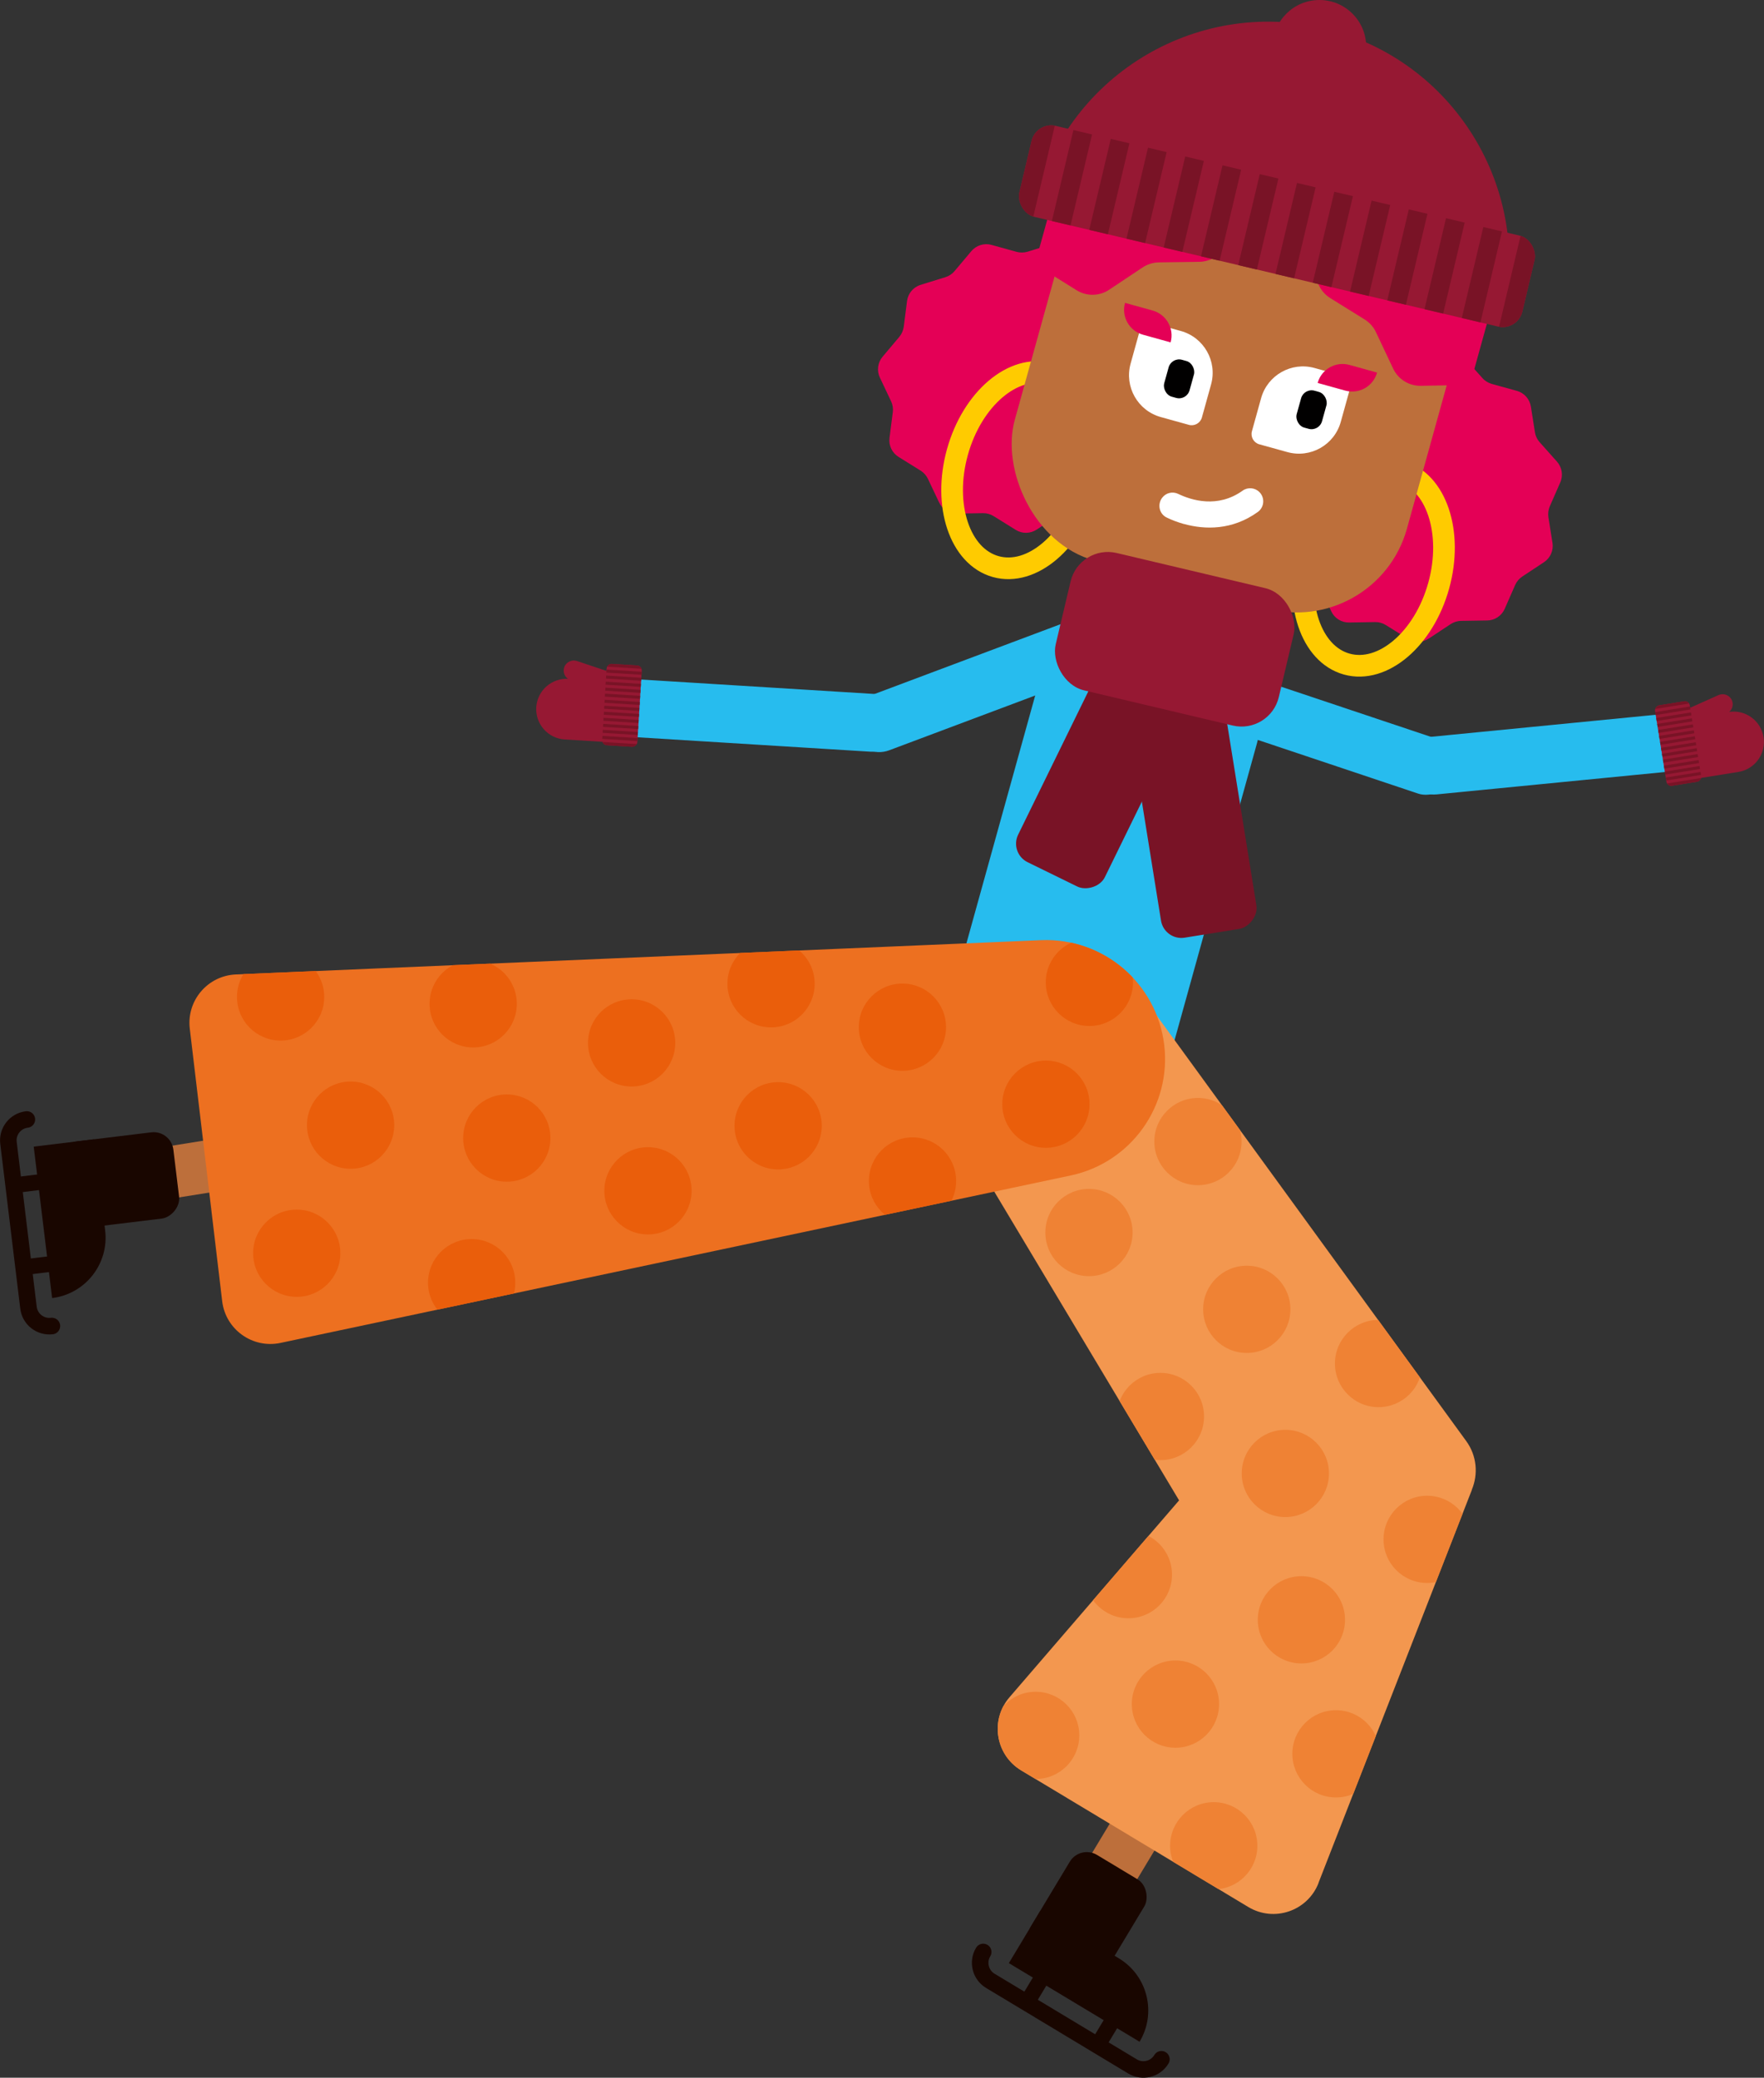 <?xml version="1.0" encoding="UTF-8"?>
<svg id="Calque_1" data-name="Calque 1" xmlns="http://www.w3.org/2000/svg" xmlns:xlink="http://www.w3.org/1999/xlink" viewBox="0 0 251.52 296.25">
  <rect x="0" y="0" width="251.52" height="296.25" fill="#333333" stroke="none"/>
  <defs>
    <style>
      .cls-1 {
        fill: #f3974f;
      }

      .cls-2 {
        fill: #010000;
      }

      .cls-3 {
        fill: #190600;
      }

      .cls-4 {
        fill: #ed7020;
      }

      .cls-5 {
        clip-path: url(#clippath-1);
      }

      .cls-6 {
        clip-path: url(#clippath-3);
      }

      .cls-7 {
        clip-path: url(#clippath-4);
      }

      .cls-8 {
        clip-path: url(#clippath-2);
      }

      .cls-9 {
        stroke: #190600;
        stroke-linecap: round;
        stroke-linejoin: round;
        stroke-width: 2.36px;
      }

      .cls-9, .cls-10 {
        fill: none;
      }

      .cls-11 {
        fill: #ef8234;
      }

      .cls-12 {
        fill: #fff;
      }

      .cls-13 {
        fill: #961833;
      }

      .cls-14 {
        fill: #e40056;
      }

      .cls-15 {
        fill: #27bcee;
      }

      .cls-16 {
        fill: #ea5e0b;
      }

      .cls-17 {
        fill: #bd6f3b;
      }

      .cls-18 {
        fill: #791326;
      }

      .cls-19 {
        clip-path: url(#clippath);
      }

      .cls-10 {
        stroke: #ffcb00;
        stroke-miterlimit: 10;
        stroke-width: 3.09px;
      }
    </style>
    <clipPath id="clippath">
      <path class="cls-1" d="M187.99,268.49l21.87-56.04s0-.03,0-.04c.93-2.22.72-4.85-.8-6.94l-46.19-63.5c-5.09-7-14.78-8.79-22.03-4.06-7.32,4.77-9.56,14.48-5.07,21.98l32.35,54.04-24.18,28.07c-2.8,3.25-2,8.23,1.68,10.44l32.37,19.47c3.67,2.21,8.45.58,10.01-3.41Z"/>
    </clipPath>
    <clipPath id="clippath-1">
      <path class="cls-4" d="M166,148.99h0c1.04,8.69-4.71,16.75-13.27,18.6l-112.74,23.89c-3.98.84-7.83-1.91-8.31-5.95l-4.62-38.86c-.48-4,2.55-7.56,6.58-7.73l114.86-4.89c8.84-.34,16.46,6.17,17.5,14.95Z"/>
    </clipPath>
    <clipPath id="clippath-2">
      <rect class="cls-13" x="145.23" y="25.58" width="73.7" height="13.33" rx="2.88" ry="2.88" transform="translate(12.31 -41.04) rotate(13.31)"/>
    </clipPath>
    <clipPath id="clippath-3">
      <rect class="cls-13" x="82.87" y="98.06" width="11.62" height="5.02" rx=".7" ry=".7" transform="translate(-17.17 182.87) rotate(-86.46)"/>
    </clipPath>
    <clipPath id="clippath-4">
      <rect class="cls-13" x="233.47" y="103.51" width="11.62" height="5.02" rx=".7" ry=".7" transform="translate(172.61 359.1) rotate(-99.14)"/>
    </clipPath>
  </defs>
  <rect class="cls-15" x="135.72" y="78.07" width="8.25" height="39.2" rx="4.12" ry="4.12" transform="translate(182.15 -67.57) rotate(69.43)"/>
  <rect class="cls-15" x="102.84" y="80.54" width="8.25" height="42.89" rx="3.94" ry="3.94" transform="translate(-1.43 202.45) rotate(-86.46)"/>
  <rect class="cls-15" x="184.73" y="84.73" width="8.25" height="39.2" rx="4.12" ry="4.12" transform="translate(347.74 -41.63) rotate(108.51)"/>
  <rect class="cls-15" x="217.74" y="86.02" width="8.25" height="42.89" rx="3.94" ry="3.94" transform="translate(136.55 338.75) rotate(-95.6)"/>
  <path class="cls-15" d="M151.91,89h8.95c6.44,0,11.67,5.23,11.67,11.67v66.08h-32.29v-66.08c0-6.44,5.23-11.67,11.67-11.67Z" transform="translate(39.9 -37.17) rotate(15.51)"/>
  <path class="cls-17" d="M166.72,81.91h.82c3.87,0,7.01,3.14,7.01,7.01v9.8h-14.84v-9.8c0-3.87,3.14-7.01,7.01-7.01Z" transform="translate(304.01 222.04) rotate(-164.49)"/>
  <g>
    <path class="cls-14" d="M152.98,35.61l2.47,2.77c.35.4.82.68,1.33.83l3.58.99c1.05.29,1.83,1.17,2,2.24l.58,3.67c.08.53.32,1.02.67,1.41l2.47,2.77c.72.81.91,1.97.47,2.97l-1.49,3.4c-.21.49-.28,1.03-.2,1.55l.58,3.67c.17,1.07-.3,2.15-1.21,2.75l-3.1,2.05c-.44.29-.79.71-1.01,1.2l-1.49,3.4c-.44,1-1.42,1.65-2.5,1.66l-3.71.06c-.53,0-1.05.17-1.5.46l-3.1,2.05c-.91.6-2.08.62-3,.04l-3.15-1.96c-.45-.28-.98-.43-1.51-.42l-3.71.06c-1.09.02-2.09-.6-2.55-1.59l-1.59-3.36c-.23-.48-.59-.89-1.04-1.17l-3.15-1.96c-.92-.57-1.43-1.64-1.29-2.71l.47-3.68c.07-.53-.02-1.07-.25-1.55l-1.59-3.36c-.47-.98-.32-2.15.38-2.98l2.39-2.84c.34-.41.56-.91.63-1.43l.47-3.68c.14-1.08.89-1.98,1.93-2.3l3.55-1.1c.51-.16.96-.46,1.3-.87l2.39-2.84c.7-.83,1.82-1.18,2.87-.89l3.58.99c.51.14,1.06.13,1.57-.02l3.55-1.1c1.04-.32,2.17,0,2.9.8Z"/>
    <path class="cls-14" d="M208.9,51.14l2.47,2.77c.35.4.82.68,1.33.83l3.58.99c1.05.29,1.83,1.17,2,2.24l.58,3.67c.08.53.32,1.02.67,1.41l2.47,2.77c.72.81.91,1.97.47,2.97l-1.49,3.4c-.21.49-.28,1.03-.2,1.55l.58,3.67c.17,1.07-.3,2.15-1.21,2.75l-3.1,2.05c-.44.29-.79.71-1.01,1.2l-1.49,3.4c-.44,1-1.42,1.65-2.5,1.66l-3.71.06c-.53,0-1.05.17-1.5.46l-3.1,2.05c-.91.6-2.08.62-3,.04l-3.15-1.96c-.45-.28-.98-.43-1.51-.42l-3.71.06c-1.09.02-2.09-.6-2.55-1.59l-1.59-3.36c-.23-.48-.59-.89-1.04-1.17l-3.15-1.96c-.92-.57-1.43-1.64-1.29-2.71l.47-3.68c.07-.53-.02-1.07-.25-1.55l-1.59-3.36c-.47-.98-.32-2.15.38-2.98l2.39-2.84c.34-.41.56-.91.63-1.43l.47-3.68c.14-1.08.89-1.98,1.93-2.3l3.55-1.1c.51-.16.96-.46,1.3-.87l2.39-2.84c.7-.83,1.82-1.18,2.87-.89l3.58.99c.51.14,1.06.13,1.57-.02l3.55-1.1c1.04-.32,2.17,0,2.9.8Z"/>
    <ellipse class="cls-10" cx="145.82" cy="67.05" rx="14.27" ry="9.64" transform="translate(42.2 189.62) rotate(-74.49)"/>
    <ellipse class="cls-10" cx="195.86" cy="80.95" rx="14.27" ry="9.64" transform="translate(65.47 248.02) rotate(-74.49)"/>
    <rect class="cls-17" x="149" y="11.87" width="58.03" height="72.8" rx="16.3" ry="16.3" transform="translate(19.4 -45.86) rotate(15.51)"/>
    <path class="cls-12" d="M168.82,74.72c-.92-.26-1.76-.58-2.47-.93-1.06-.51-1.36-1.88-.64-2.82h0c.54-.71,1.48-.93,2.28-.55,1.91.92,5.64,2.08,9.19-.46.74-.53,1.76-.44,2.4.21h0c.81.82.69,2.17-.25,2.84-3.64,2.61-7.53,2.53-10.51,1.7Z"/>
    <g>
      <path class="cls-12" d="M185.75,52.18h4.15c.83,0,1.51.68,1.51,1.51v4.89c0,3.42-2.77,6.19-6.19,6.19h-4.15c-.83,0-1.51-.68-1.51-1.51v-4.89c0-3.42,2.77-6.19,6.19-6.19Z" transform="translate(22.4 -47.48) rotate(15.51)"/>
      <rect class="cls-2" x="185.12" y="55.71" width="3.75" height="5.46" rx="1.55" ry="1.55" transform="translate(22.45 -47.89) rotate(15.51)"/>
    </g>
    <g>
      <path class="cls-12" d="M162.54,47.03h4.15c3.42,0,6.19,2.77,6.19,6.19v4.89c0,.83-.68,1.51-1.51,1.51h-4.15c-3.42,0-6.19-2.77-6.19-6.19v-4.89c0-.83.68-1.51,1.51-1.51Z" transform="translate(313.56 149.36) rotate(-164.49)"/>
      <rect class="cls-2" x="166.25" y="51.28" width="3.75" height="5.46" rx="1.55" ry="1.55" transform="translate(315.68 151.02) rotate(-164.49)"/>
    </g>
    <path class="cls-14" d="M180.53,7.14c-12.56-3.49-25.57,3.87-29.06,16.43l-3.96,14.28c.39.11.77.27,1.12.49l4.87,3.04c1.43.89,3.25.87,4.65-.07l4.79-3.19c.69-.45,1.49-.7,2.31-.71l5.75-.08c1.69-.02,3.19-1.04,3.87-2.58l2.32-5.26c.33-.76.88-1.4,1.57-1.86l4.78-3.17c.8-.53,1.38-1.29,1.68-2.15l3.57-12.86-8.27-2.3Z"/>
    <path class="cls-14" d="M197.07,11.73c12.56,3.49,19.92,16.5,16.43,29.06l-3.96,14.28c-.39-.11-.8-.17-1.21-.16l-5.74.1c-1.69.03-3.23-.93-3.95-2.46l-2.46-5.21c-.35-.74-.92-1.37-1.62-1.8l-4.89-3.04c-1.43-.89-2.2-2.54-1.98-4.21l.73-5.71c.1-.82-.03-1.65-.38-2.4l-2.46-5.19c-.41-.87-.52-1.82-.33-2.71l3.57-12.86,8.27,2.3Z"/>
    <path class="cls-14" d="M191.91,52.03h4.08c0,2.04-1.65,3.69-3.69,3.69h-4.08c0-2.04,1.65-3.69,3.69-3.69Z" transform="translate(21.41 -49.42) rotate(15.51)"/>
    <path class="cls-14" d="M159.79,44.14h4.08c2.04,0,3.69,1.65,3.69,3.69h-4.08c-2.04,0-3.69-1.65-3.69-3.69h0Z" transform="translate(309.08 134.08) rotate(-164.49)"/>
  </g>
  <g>
    <rect class="cls-17" x="154.05" y="260.42" width="7.44" height="15.14" transform="translate(154.82 578.97) rotate(-148.97)"/>
    <g>
      <path class="cls-1" d="M187.99,268.49l21.87-56.04s0-.03,0-.04c.93-2.22.72-4.85-.8-6.94l-46.19-63.5c-5.09-7-14.78-8.79-22.03-4.06-7.32,4.77-9.56,14.48-5.07,21.98l32.35,54.04-24.18,28.07c-2.8,3.25-2,8.23,1.68,10.44l32.37,19.47c3.67,2.21,8.45.58,10.01-3.41Z"/>
      <g class="cls-19">
        <circle class="cls-11" cx="165.46" cy="201.97" r="6.22"/>
        <circle class="cls-11" cx="177.77" cy="186.69" r="6.22"/>
        <circle class="cls-11" cx="196.56" cy="194.42" r="6.22"/>
        <circle class="cls-11" cx="183.27" cy="210.09" r="6.22"/>
        <circle class="cls-11" cx="203.49" cy="219.49" r="6.22"/>
        <circle class="cls-11" cx="185.56" cy="230.96" r="6.22"/>
        <circle class="cls-11" cx="167.6" cy="242.98" r="6.22"/>
        <circle class="cls-11" cx="160.89" cy="224.52" r="6.22"/>
        <circle class="cls-11" cx="147.67" cy="247.44" r="6.22"/>
        <circle class="cls-11" cx="173.06" cy="263.18" r="6.22"/>
        <circle class="cls-11" cx="190.49" cy="250.07" r="6.22"/>
        <circle class="cls-11" cx="170.81" cy="162.77" r="6.22"/>
        <circle class="cls-11" cx="155.27" cy="175.74" r="6.22"/>
      </g>
    </g>
  </g>
  <g>
    <rect class="cls-17" x="21.57" y="159.44" width="7.44" height="15.14" transform="translate(-135.62 218.39) rotate(-99.1)"/>
    <g>
      <path class="cls-4" d="M166,148.99h0c1.04,8.69-4.71,16.75-13.27,18.6l-112.74,23.89c-3.98.84-7.83-1.91-8.31-5.95l-4.62-38.86c-.48-4,2.55-7.56,6.58-7.73l114.86-4.89c8.84-.34,16.46,6.17,17.5,14.95Z"/>
      <g class="cls-5">
        <circle class="cls-16" cx="40.01" cy="142.15" r="6.22"/>
        <circle class="cls-16" cx="49.99" cy="160.43" r="6.22"/>
        <circle class="cls-16" cx="42.31" cy="178.69" r="6.22"/>
        <circle class="cls-16" cx="67.25" cy="182.89" r="6.22"/>
        <circle class="cls-16" cx="72.26" cy="162.27" r="6.22"/>
        <circle class="cls-16" cx="67.47" cy="143.13" r="6.22"/>
        <circle class="cls-16" cx="90.06" cy="148.7" r="6.22"/>
        <circle class="cls-16" cx="92.39" cy="169.79" r="6.22"/>
        <circle class="cls-16" cx="130.11" cy="168.39" r="6.22"/>
        <circle class="cls-16" cx="109.94" cy="140.27" r="6.22"/>
        <circle class="cls-16" cx="110.95" cy="160.52" r="6.22"/>
        <circle class="cls-16" cx="128.67" cy="146.46" r="6.22"/>
        <circle class="cls-16" cx="149.13" cy="157.44" r="6.22"/>
        <circle class="cls-16" cx="155.33" cy="140.07" r="6.22"/>
      </g>
    </g>
  </g>
  <g>
    <rect class="cls-3" x="148.88" y="265.05" width="12.39" height="16.43" rx="2.83" ry="2.83" transform="translate(163.05 -40.84) rotate(31.03)"/>
    <path class="cls-3" d="M144.52,277.47h13.08c4.79,0,8.67,3.89,8.67,8.67h-21.75v-8.67h0Z" transform="translate(167.51 -39.78) rotate(31.03)"/>
    <rect class="cls-3" x="146.41" y="280.88" width="2.24" height="5.67" transform="translate(167.36 -35.45) rotate(31.03)"/>
    <rect class="cls-3" x="156.5" y="286.96" width="2.24" height="5.67" transform="translate(171.94 -39.78) rotate(31.03)"/>
    <path class="cls-9" d="M165.6,293.62c-.85,1.42-2.7,1.88-4.12,1.02l-20.27-12.2c-1.42-.85-1.88-2.7-1.02-4.12"/>
  </g>
  <g>
    <rect class="cls-3" x="10.77" y="160.04" width="12.39" height="16.43" rx="2.83" ry="2.83" transform="translate(181.95 131.11) rotate(83.07)"/>
    <path class="cls-3" d="M-.45,169.43h13.08c4.79,0,8.67,3.89,8.67,8.67H-.45v-8.67H-.45Z" transform="translate(181.66 142.45) rotate(83.07)"/>
    <rect class="cls-3" x="2.97" y="165.9" width="2.24" height="5.67" transform="translate(171.1 144.32) rotate(83.07)"/>
    <rect class="cls-3" x="4.39" y="177.59" width="2.24" height="5.67" transform="translate(183.95 153.19) rotate(83.07)"/>
    <path class="cls-9" d="M7.4,189.07c-1.65.2-3.14-.97-3.34-2.62l-2.85-23.49c-.2-1.65.97-3.14,2.62-3.34"/>
  </g>
  <g>
    <path class="cls-13" d="M214.28,45.35l-66.86-15.81c4.37-18.46,22.87-29.89,41.33-25.52,18.46,4.37,29.89,22.87,25.52,41.33Z"/>
    <circle class="cls-13" cx="188.13" cy="6.67" r="6.67"/>
    <g>
      <rect class="cls-13" x="145.23" y="25.58" width="73.7" height="13.33" rx="2.88" ry="2.88" transform="translate(12.31 -41.04) rotate(13.31)"/>
      <g class="cls-8">
        <rect class="cls-18" x="146.18" y="16.36" width="2.73" height="15.44" transform="translate(9.5 -33.31) rotate(13.31)"/>
        <rect class="cls-18" x="151.49" y="17.61" width="2.73" height="15.44" transform="translate(9.93 -34.5) rotate(13.31)"/>
        <rect class="cls-18" x="156.81" y="18.87" width="2.73" height="15.44" transform="translate(10.37 -35.69) rotate(13.31)"/>
        <rect class="cls-18" x="162.12" y="20.12" width="2.73" height="15.44" transform="translate(10.8 -36.88) rotate(13.31)"/>
        <rect class="cls-18" x="167.43" y="21.38" width="2.73" height="15.44" transform="translate(11.23 -38.07) rotate(13.31)"/>
        <rect class="cls-18" x="172.75" y="22.64" width="2.73" height="15.44" transform="translate(11.66 -39.26) rotate(13.31)"/>
        <rect class="cls-18" x="178.06" y="23.89" width="2.73" height="15.44" transform="translate(12.09 -40.44) rotate(13.31)"/>
        <rect class="cls-18" x="183.37" y="25.15" width="2.73" height="15.44" transform="translate(12.52 -41.63) rotate(13.31)"/>
        <rect class="cls-18" x="188.68" y="26.41" width="2.73" height="15.44" transform="translate(12.96 -42.82) rotate(13.31)"/>
        <rect class="cls-18" x="194" y="27.66" width="2.73" height="15.44" transform="translate(13.39 -44.01) rotate(13.31)"/>
        <rect class="cls-18" x="199.31" y="28.92" width="2.73" height="15.44" transform="translate(13.82 -45.2) rotate(13.31)"/>
        <rect class="cls-18" x="204.62" y="30.18" width="2.73" height="15.44" transform="translate(14.25 -46.39) rotate(13.31)"/>
        <rect class="cls-18" x="209.94" y="31.43" width="2.73" height="15.44" transform="translate(14.68 -47.58) rotate(13.31)"/>
        <rect class="cls-18" x="215.25" y="32.69" width="2.73" height="15.44" transform="translate(15.11 -48.77) rotate(13.31)"/>
      </g>
    </g>
  </g>
  <g>
    <path class="cls-13" d="M81.57,96.05h0c2.39,0,4.33,1.94,4.33,4.33v5.89h-8.66v-5.89c0-2.39,1.94-4.33,4.33-4.33Z" transform="translate(-24.44 176.33) rotate(-86.46)"/>
    <path class="cls-13" d="M83.63,92.87h0c.79,0,1.44.65,1.44,1.44v5.27h-2.88v-5.27c0-.79.65-1.44,1.44-1.44Z" transform="translate(-34.17 144.98) rotate(-71.49)"/>
    <g>
      <rect class="cls-13" x="82.87" y="98.06" width="11.62" height="5.02" rx=".7" ry=".7" transform="translate(-17.17 182.87) rotate(-86.46)"/>
      <g class="cls-6">
        <rect class="cls-18" x="88.12" y="103.24" width=".43" height="5.82" transform="translate(-23.07 187.77) rotate(-86.46)"/>
        <rect class="cls-18" x="88.17" y="102.38" width=".43" height="5.82" transform="translate(-22.16 187.01) rotate(-86.46)"/>
        <rect class="cls-18" x="88.23" y="101.52" width=".43" height="5.82" transform="translate(-21.25 186.26) rotate(-86.46)"/>
        <rect class="cls-18" x="88.28" y="100.67" width=".43" height="5.82" transform="translate(-20.34 185.51) rotate(-86.46)"/>
        <rect class="cls-18" x="88.33" y="99.81" width=".43" height="5.82" transform="translate(-19.44 184.75) rotate(-86.46)"/>
        <rect class="cls-18" x="88.39" y="98.95" width=".43" height="5.82" transform="translate(-18.53 184) rotate(-86.46)"/>
        <rect class="cls-18" x="88.44" y="98.09" width=".43" height="5.82" transform="translate(-17.62 183.25) rotate(-86.46)"/>
        <rect class="cls-18" x="88.49" y="97.23" width=".43" height="5.82" transform="translate(-16.71 182.5) rotate(-86.46)"/>
        <rect class="cls-18" x="88.55" y="96.37" width=".43" height="5.82" transform="translate(-15.81 181.74) rotate(-86.46)"/>
        <rect class="cls-18" x="88.6" y="95.51" width=".43" height="5.82" transform="translate(-14.9 180.99) rotate(-86.46)"/>
        <rect class="cls-18" x="88.65" y="94.65" width=".43" height="5.82" transform="translate(-13.99 180.24) rotate(-86.46)"/>
        <rect class="cls-18" x="88.71" y="93.79" width=".43" height="5.82" transform="translate(-13.08 179.48) rotate(-86.46)"/>
        <rect class="cls-18" x="88.76" y="92.93" width=".43" height="5.82" transform="translate(-12.18 178.73) rotate(-86.46)"/>
        <rect class="cls-18" x="88.81" y="92.07" width=".43" height="5.82" transform="translate(-11.27 177.98) rotate(-86.46)"/>
      </g>
    </g>
  </g>
  <g>
    <path class="cls-13" d="M242.09,100.81h8.66v5.89c0,2.39-1.94,4.33-4.33,4.33h0c-2.39,0-4.33-1.94-4.33-4.33v-5.89h0Z" transform="translate(180.98 366.03) rotate(-99.14)"/>
    <path class="cls-13" d="M242.44,97.85h2.88v5.27c0,.79-.65,1.44-1.44,1.44h0c-.79,0-1.44-.65-1.44-1.44v-5.27h0Z" transform="translate(251.12 365.15) rotate(-114.11)"/>
    <g>
      <rect class="cls-13" x="233.47" y="103.51" width="11.62" height="5.02" rx=".7" ry=".7" transform="translate(172.61 359.1) rotate(-99.14)"/>
      <g class="cls-7">
        <rect class="cls-18" x="239.95" y="108.63" width=".43" height="5.82" transform="translate(168.18 366.37) rotate(-99.14)"/>
        <rect class="cls-18" x="239.82" y="107.78" width=".43" height="5.82" transform="translate(168.86 365.25) rotate(-99.14)"/>
        <rect class="cls-18" x="239.68" y="106.93" width=".43" height="5.82" transform="translate(169.54 364.13) rotate(-99.14)"/>
        <rect class="cls-18" x="239.54" y="106.08" width=".43" height="5.82" transform="translate(170.22 363.01) rotate(-99.14)"/>
        <rect class="cls-18" x="239.41" y="105.23" width=".43" height="5.82" transform="translate(170.9 361.89) rotate(-99.14)"/>
        <rect class="cls-18" x="239.27" y="104.38" width=".43" height="5.82" transform="translate(171.58 360.78) rotate(-99.14)"/>
        <rect class="cls-18" x="239.13" y="103.53" width=".43" height="5.82" transform="translate(172.26 359.66) rotate(-99.14)"/>
        <rect class="cls-18" x="239" y="102.68" width=".43" height="5.82" transform="translate(172.95 358.54) rotate(-99.14)"/>
        <rect class="cls-18" x="238.86" y="101.83" width=".43" height="5.82" transform="translate(173.63 357.42) rotate(-99.14)"/>
        <rect class="cls-18" x="238.72" y="100.98" width=".43" height="5.82" transform="translate(174.31 356.3) rotate(-99.14)"/>
        <rect class="cls-18" x="238.59" y="100.13" width=".43" height="5.82" transform="translate(174.99 355.18) rotate(-99.14)"/>
        <rect class="cls-18" x="238.45" y="99.28" width=".43" height="5.82" transform="translate(175.67 354.06) rotate(-99.14)"/>
        <rect class="cls-18" x="238.31" y="98.43" width=".43" height="5.82" transform="translate(176.35 352.94) rotate(-99.14)"/>
        <rect class="cls-18" x="238.18" y="97.58" width=".43" height="5.82" transform="translate(177.03 351.82) rotate(-99.14)"/>
      </g>
    </g>
  </g>
  <rect class="cls-18" x="147.68" y="104.78" width="43.35" height="13.77" rx="2.94" ry="2.94" transform="translate(252.71 -73.27) rotate(80.86)"/>
  <rect class="cls-18" x="137.92" y="98.32" width="43.35" height="13.77" rx="2.94" ry="2.94" transform="translate(324.27 8.14) rotate(116.09)"/>
  <rect class="cls-13" x="151.16" y="81.07" width="32.69" height="20.13" rx="5.46" ry="5.46" transform="translate(25.47 -36.1) rotate(13.31)"/>
</svg>